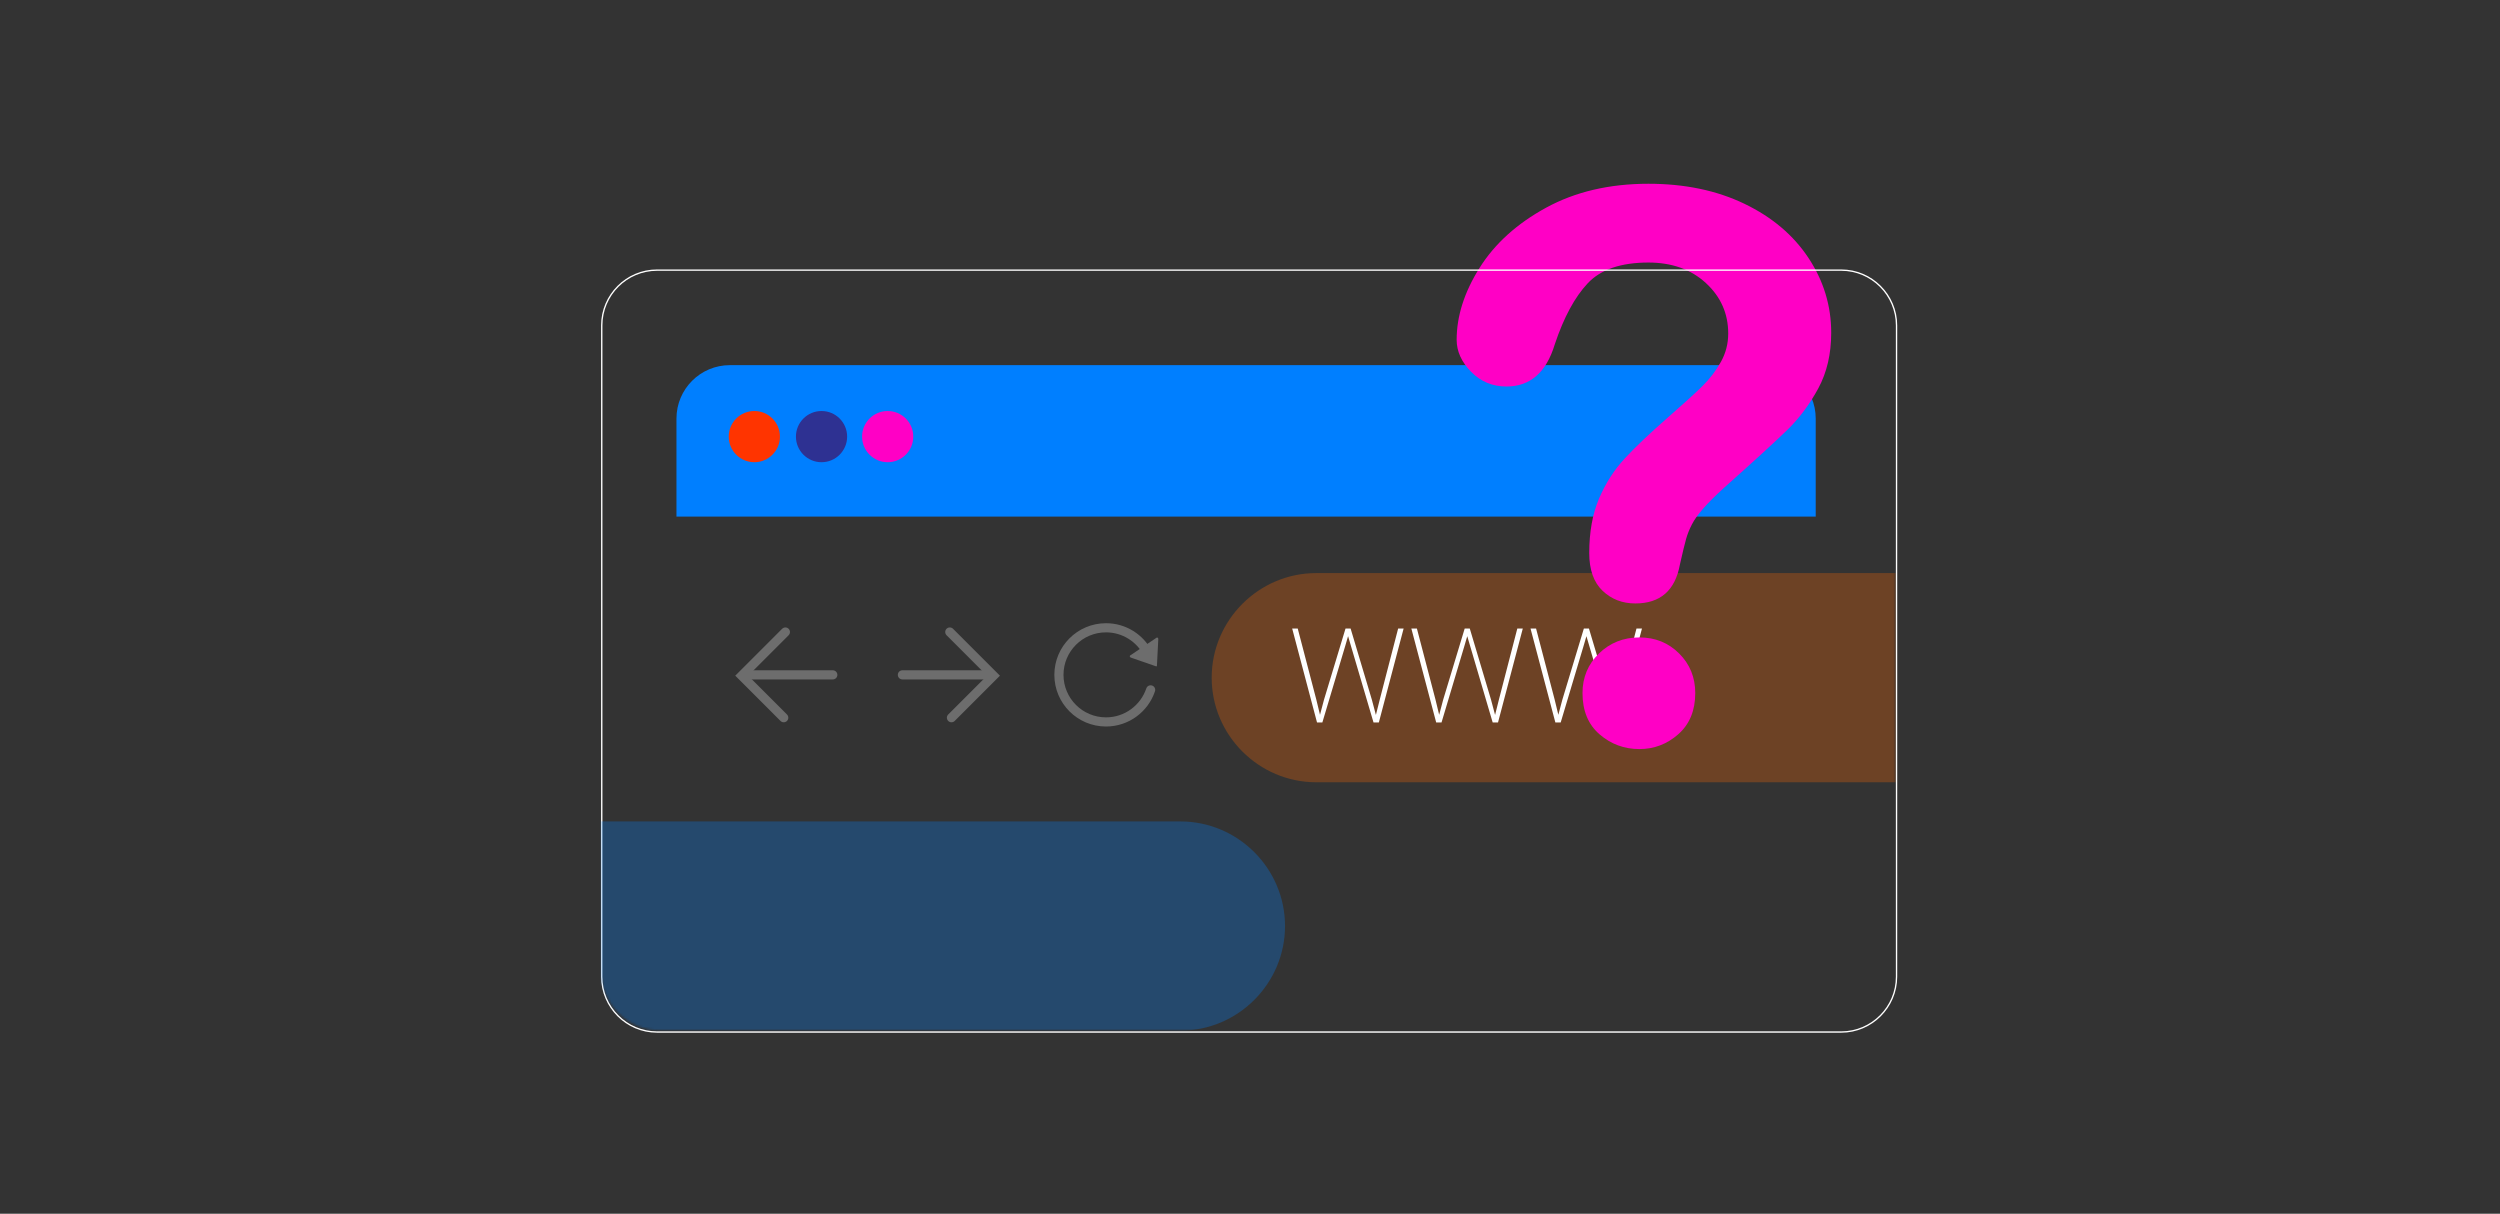<svg width="1102" height="535" viewBox="0 0 1102 535" fill="none" xmlns="http://www.w3.org/2000/svg">
<rect x="0" y="0" width="1102" height="535" fill="#333333" stroke="none"/>
<g clip-path="url(#clip0_1507_6548)">
<g opacity="0.283">
<mask id="mask0_1507_6548" style="mask-type:luminance" maskUnits="userSpaceOnUse" x="272" y="231" width="564" height="161">
<rect x="272.96" y="231.584" width="562.589" height="159.757" fill="white"/>
</mask>
<g mask="url(#mask0_1507_6548)">
<path fill-rule="evenodd" clip-rule="evenodd" d="M580.215 344.827H902.75C928.108 344.827 948.856 324.078 948.856 298.72C948.856 273.361 928.108 252.613 902.75 252.613H580.215C554.856 252.613 534.108 273.361 534.108 298.72C534.108 324.078 554.856 344.827 580.215 344.827" fill="#FF6700"/>
</g>
<path d="M505.972 287.963C502.522 281.289 495.557 276.727 487.526 276.727C476.065 276.727 466.775 286.017 466.775 297.478C466.775 308.939 476.065 318.23 487.526 318.23C496.673 318.23 504.437 312.311 507.199 304.096" stroke="white" stroke-width="4.036" stroke-linecap="round"/>
<path fill-rule="evenodd" clip-rule="evenodd" d="M498.433 289.852C498.062 289.723 497.853 289.151 498.112 288.977L504.003 285.009L509.893 281.041C510.153 280.867 510.604 281.276 510.583 281.667L510.298 287.191L509.973 293.476C509.963 293.687 509.805 293.794 509.605 293.724L503.66 291.663L498.433 289.852Z" fill="white"/>
<path d="M397.775 297.478H436.019" stroke="white" stroke-width="4.036" stroke-linecap="round"/>
<path d="M418.671 278.589L437.925 297.844L419.401 316.367" stroke="white" stroke-width="4.036" stroke-linecap="round"/>
<path d="M367.095 297.478H328.852" stroke="white" stroke-width="4.036" stroke-linecap="round"/>
<path d="M346.2 278.589L326.946 297.844L345.47 316.367" stroke="white" stroke-width="4.036" stroke-linecap="round"/>
</g>
<path fill-rule="evenodd" clip-rule="evenodd" d="M298.185 227.725H800.368V184.498C800.368 171.496 789.827 160.955 776.825 160.955H321.728C308.726 160.955 298.185 171.496 298.185 184.498V227.725Z" fill="#007FFF"/>
<path fill-rule="evenodd" clip-rule="evenodd" d="M321.225 192.458C321.225 198.691 326.278 203.744 332.51 203.744C338.742 203.744 343.795 198.691 343.795 192.458C343.795 186.226 338.742 181.174 332.51 181.174C326.278 181.174 321.225 186.226 321.225 192.458" fill="#FF3400"/>
<path fill-rule="evenodd" clip-rule="evenodd" d="M350.848 192.458C350.848 198.691 355.901 203.744 362.133 203.744C368.366 203.744 373.418 198.691 373.418 192.458C373.418 186.226 368.366 181.174 362.133 181.174C355.901 181.174 350.848 186.226 350.848 192.458" fill="#2E3192"/>
<path fill-rule="evenodd" clip-rule="evenodd" d="M380.001 192.458C380.001 198.691 385.054 203.744 391.286 203.744C397.519 203.744 402.571 198.691 402.571 192.458C402.571 186.226 397.519 181.174 391.286 181.174C385.054 181.174 380.001 186.226 380.001 192.458" fill="#FF00C5"/>
<path d="M583.609 308.476L593.103 277.065H595.206L592.961 284.797L582.898 318.453H580.965L583.609 308.476ZM572.039 277.065L580.226 308.362L582.671 318.453H580.539L569.595 277.065H572.039ZM608.197 308.362L616.298 277.065H618.714L607.799 318.453H605.667L608.197 308.362ZM595.348 277.065L604.729 308.476L607.372 318.453H605.44L595.519 284.797L593.245 277.065H595.348ZM636.139 308.476L645.633 277.065H647.737L645.491 284.797L635.429 318.453H633.496L636.139 308.476ZM624.57 277.065L632.757 308.362L635.201 318.453H633.069L622.125 277.065H624.57ZM660.727 308.362L668.829 277.065H671.245L660.329 318.453H658.198L660.727 308.362ZM647.879 277.065L657.259 308.476L659.903 318.453H657.97L648.05 284.797L645.776 277.065H647.879ZM688.67 308.476L698.164 277.065H700.268L698.022 284.797L687.959 318.453H686.026L688.67 308.476ZM677.101 277.065L685.287 308.362L687.732 318.453H685.6L674.656 277.065H677.101ZM713.258 308.362L721.359 277.065H723.776L712.86 318.453H710.728L713.258 308.362ZM700.41 277.065L709.79 308.476L712.434 318.453H710.501L700.58 284.797L698.306 277.065H700.41Z" fill="white"/>
<path fill-rule="evenodd" clip-rule="evenodd" d="M705.082 323.689C700.071 319.355 697.57 313.294 697.57 305.502C697.57 298.589 699.989 292.773 704.834 288.054C709.676 283.338 715.62 280.977 722.665 280.977C729.599 280.977 735.433 283.338 740.167 288.054C744.899 292.773 747.266 298.589 747.266 305.502C747.266 313.183 744.79 319.219 739.837 323.607C734.883 327.993 729.158 330.19 722.665 330.19C715.95 330.19 710.089 328.022 705.082 323.689ZM652.164 118.115C658.877 107.416 668.675 98.557 681.553 91.534C694.432 84.513 709.456 81 726.628 81C742.586 81 756.678 83.937 768.895 89.805C781.113 95.677 790.55 103.66 797.211 113.753C803.87 123.85 807.2 134.821 807.2 146.672C807.2 155.999 805.301 164.175 801.504 171.196C797.707 178.219 793.193 184.28 787.965 189.383C782.736 194.485 773.353 203.072 759.814 215.141C756.071 218.544 753.071 221.534 750.816 224.111C748.558 226.691 746.879 229.049 745.781 231.189C744.679 233.329 743.825 235.468 743.221 237.607C742.615 239.748 741.707 243.508 740.496 248.883C738.404 260.296 731.855 266 720.849 266C715.125 266 710.308 264.135 706.402 260.404C702.494 256.675 700.541 251.132 700.541 243.78C700.541 234.563 701.97 226.58 704.834 219.832C707.695 213.084 711.492 207.159 716.226 202.056C720.957 196.954 727.343 190.892 735.379 183.869C742.421 177.725 747.514 173.089 750.651 169.961C753.788 166.833 756.43 163.352 758.576 159.51C760.723 155.67 761.795 151.501 761.795 147C761.795 138.223 758.519 130.817 751.972 124.781C745.422 118.747 736.973 115.728 726.628 115.728C714.518 115.728 705.603 118.773 699.881 124.863C694.156 130.953 689.313 139.923 685.351 151.773C681.608 164.175 674.509 170.372 664.053 170.372C657.886 170.372 652.685 168.207 648.45 163.871C644.211 159.538 642.093 154.847 642.093 149.799C642.093 139.375 645.449 128.813 652.164 118.115Z" fill="#FF00C5" style="mix-blend-mode:lighten"/>
</g>
<path fill-rule="evenodd" clip-rule="evenodd" d="M811.639 454.92H289.605C276.21 454.92 265.251 443.961 265.251 430.566V143.428C265.251 130.033 276.21 119.073 289.605 119.073H811.639C825.033 119.073 835.994 130.033 835.994 143.428V430.566C835.994 443.961 825.033 454.92 811.639 454.92Z" stroke="white" stroke-width="0.6"/>
<g opacity="0.283">
<mask id="mask1_1507_6548" style="mask-type:luminance" maskUnits="userSpaceOnUse" x="265" y="341" width="563" height="114">
<path d="M827.589 341.058H265V428.198C265 442.552 276.636 454.187 290.989 454.187H827.589V341.058Z" fill="white"/>
</mask>
<g mask="url(#mask1_1507_6548)">
<path fill-rule="evenodd" clip-rule="evenodd" d="M197.8 454.3C172.441 454.3 151.693 433.552 151.693 408.193C151.693 382.835 172.441 362.086 197.8 362.086H520.335C545.693 362.086 566.441 382.835 566.441 408.193C566.441 433.552 545.693 454.3 520.335 454.3H197.8Z" fill="#007FFF"/>
</g>
</g>
<defs>
<clipPath id="clip0_1507_6548">
<rect width="564.871" height="311.359" fill="white" transform="translate(272.129 81)"/>
</clipPath>
</defs>
</svg>
